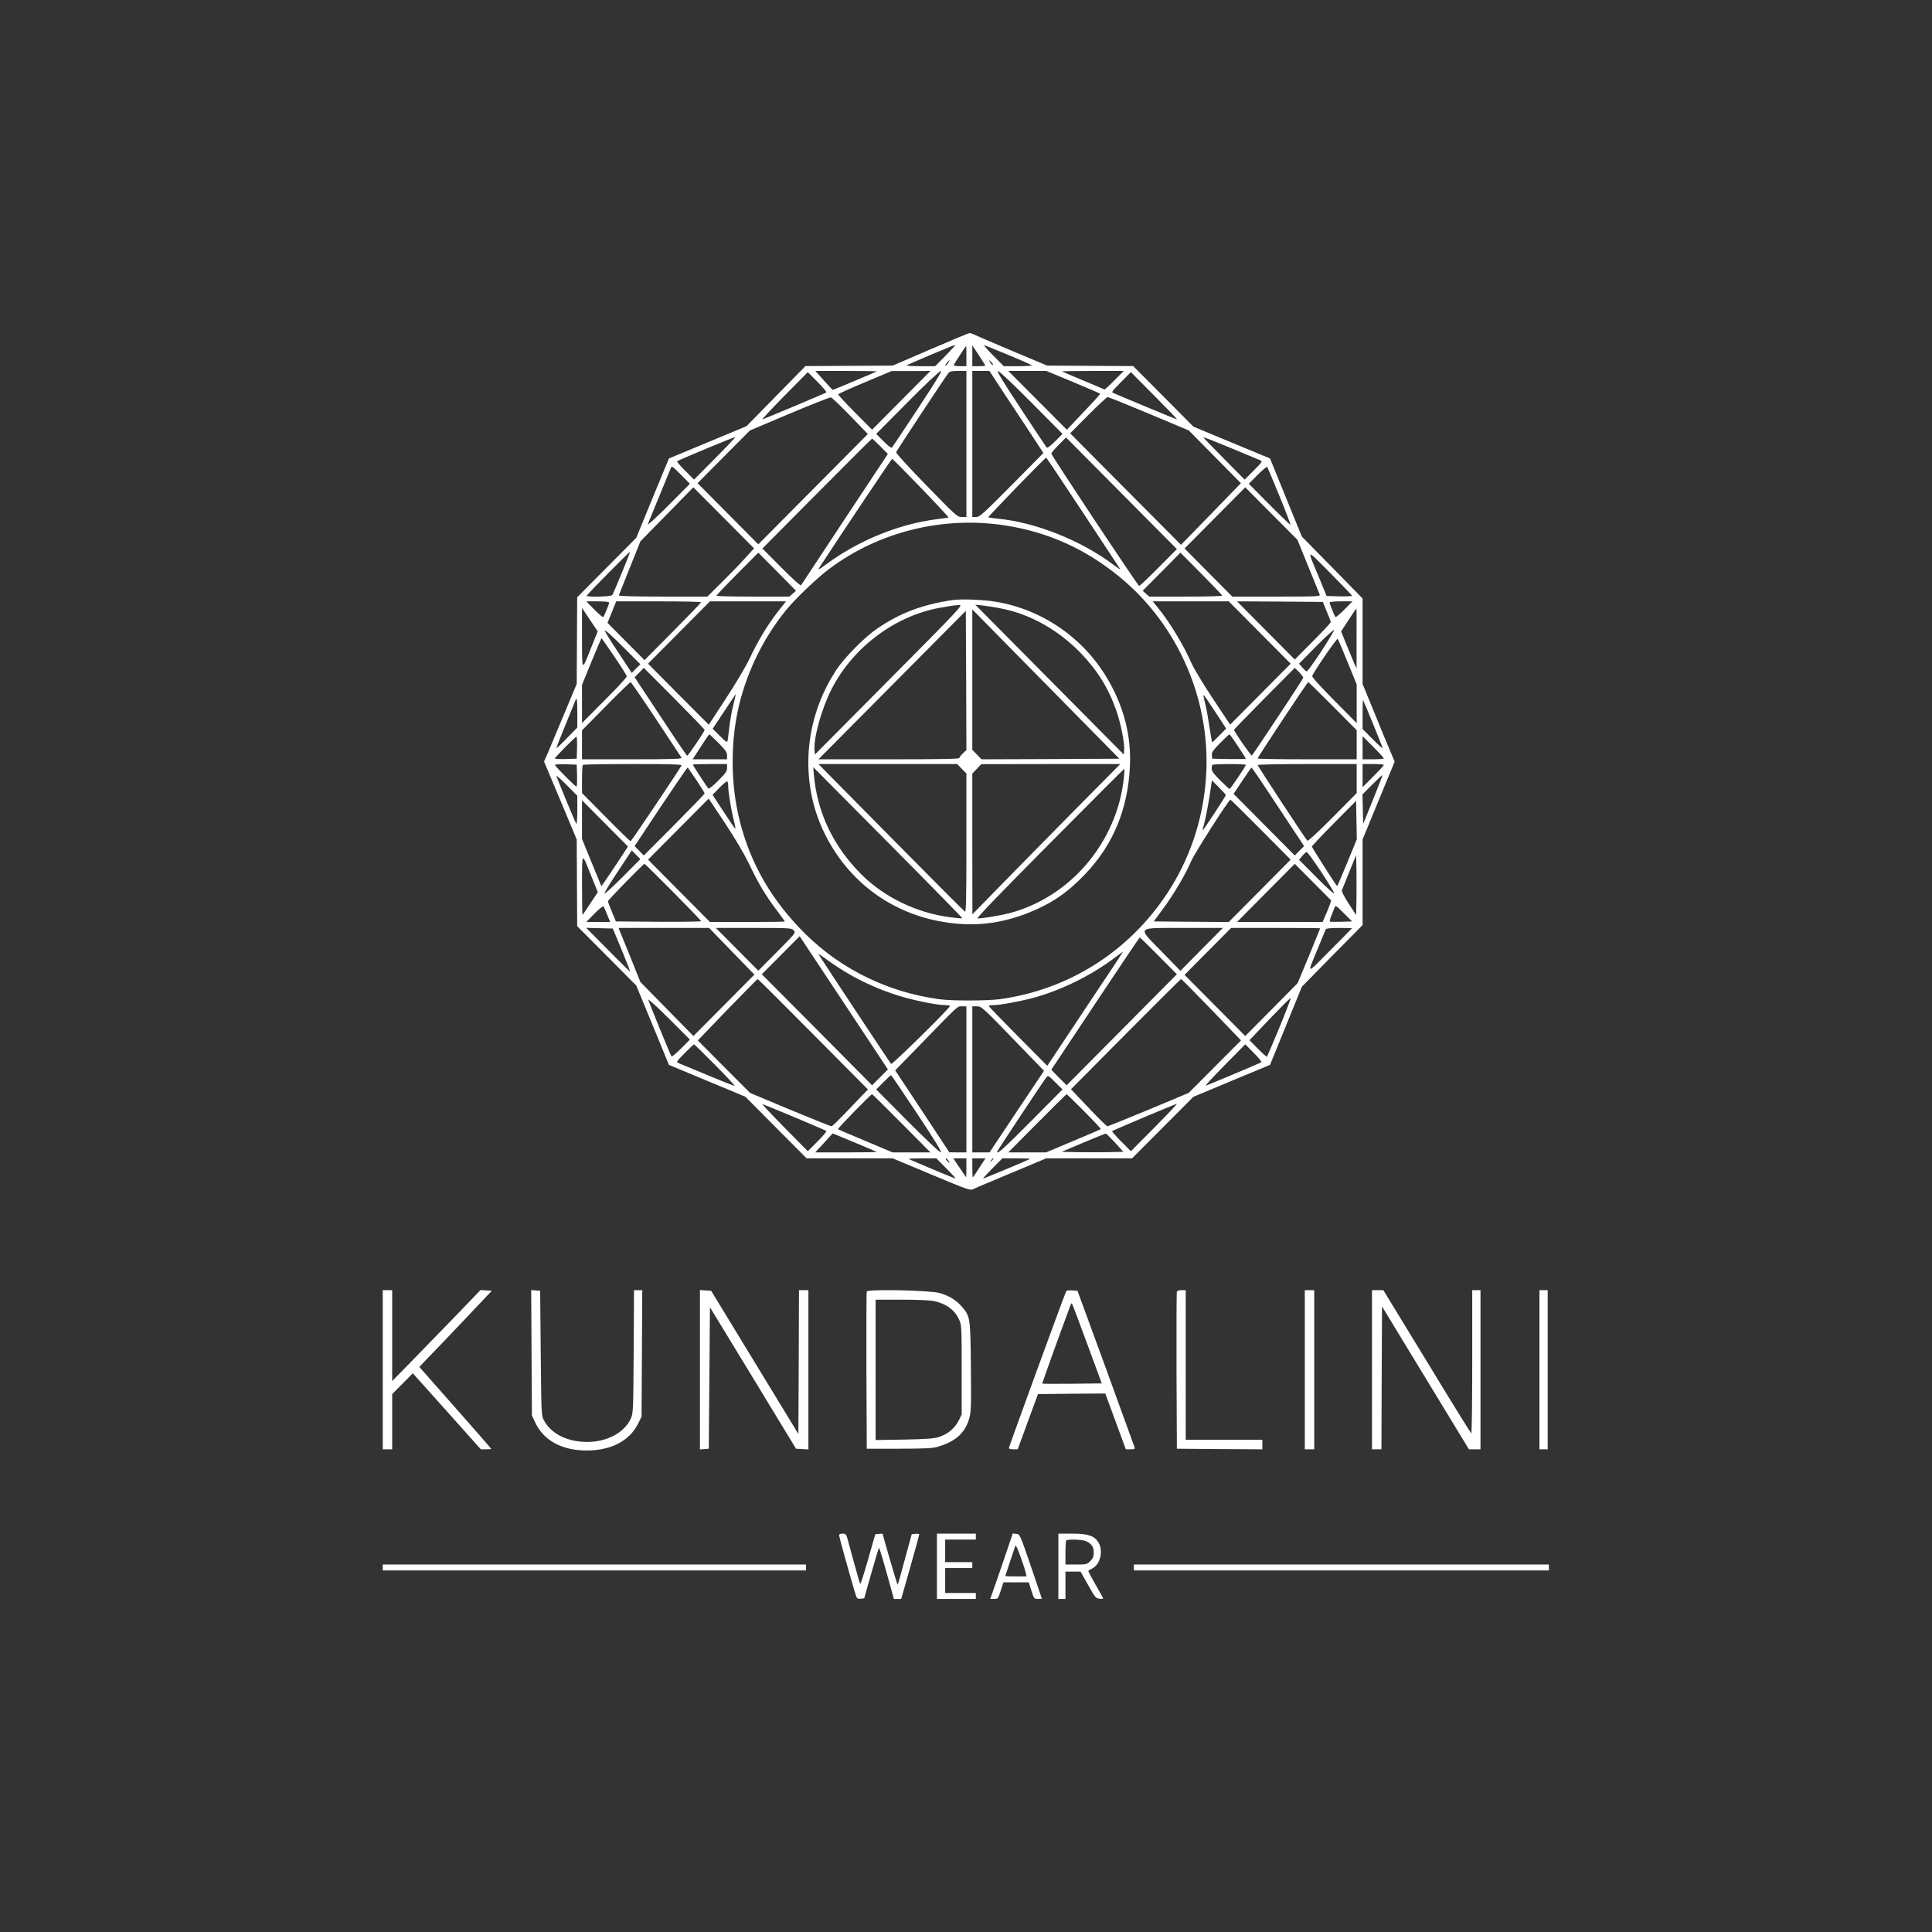 <?xml version="1.0" encoding="UTF-8"?> <svg xmlns="http://www.w3.org/2000/svg" width="1166" height="1166" viewBox="0 0 1166 1166" fill="none"><rect x="0" y="0" width="1166" height="1166" fill="#333333" stroke="none"/><g clip-path="url(#clip0_1510_2701)"><path d="M561.542 210.827L538.77 220.647L512.44 220.79L486.111 220.934L468.321 239.068L450.53 257.202L427.118 266.95L403.706 276.697L393.815 300.637L383.995 324.577L366.204 342.496L348.343 360.487L348.201 386.577L348.058 412.738L340.729 430.299C336.673 439.975 332.261 450.511 330.908 453.737L328.347 459.614L338.238 483.124L348.058 506.634L348.201 532.795L348.343 558.957L366.204 576.876L383.995 594.795L393.886 618.735L403.706 642.674L426.762 652.279L449.819 661.883L468.321 680.519L486.822 699.083H538.77L562.04 708.831C585.238 718.507 585.452 718.579 587.729 717.504C588.939 716.859 599.328 712.487 610.714 707.756L631.422 699.083H683.227L701.729 680.519L720.231 661.955L743.358 652.279L766.486 642.674L776.092 619.093L785.699 595.512L803.987 576.876L822.347 558.312V506.634L832.025 483.124L841.703 459.686L839.212 453.737C837.789 450.511 833.448 439.975 829.534 430.299L822.347 412.81V361.203L804.059 342.496L785.699 323.86L776.092 300.279L766.486 276.697L743.358 267.093L720.231 257.488L702.085 239.211L683.868 220.934L657.965 220.79L631.991 220.647L610.999 211.831C599.47 206.957 589.081 202.513 587.942 201.94C586.804 201.366 585.523 200.936 585.096 201.008C584.669 201.008 574.066 205.452 561.542 210.827ZM570.793 214.555L564.388 221.005H555.564C550.725 221.005 546.954 220.79 547.238 220.504C547.807 219.93 575.489 208.247 576.485 208.175C576.841 208.104 574.279 210.971 570.793 214.555ZM608.508 214.196C615.98 217.278 622.313 220.074 622.669 220.432C623.096 220.719 619.396 221.005 614.628 221.005H605.804L599.328 214.483C595.77 210.899 593.351 208.104 593.92 208.319C594.489 208.462 601.107 211.114 608.508 214.196ZM583.246 214.913V221.005H579.261C577.055 221.005 575.418 220.719 575.56 220.36C575.845 219.572 582.819 208.82 583.103 208.82C583.175 208.82 583.246 211.544 583.246 214.913ZM594.631 220.647C594.631 220.862 592.852 221.005 590.718 221.005H586.804V208.462L590.718 214.34C592.852 217.637 594.631 220.432 594.631 220.647ZM572.145 219.213C571.504 220.217 570.793 220.862 570.579 220.647C570.223 220.36 572.429 217.422 573.07 217.422C573.212 217.422 572.785 218.21 572.145 219.213ZM598.545 218.855C599.257 219.644 599.542 220.289 599.186 220.289C598.83 220.289 598.118 219.644 597.62 218.855C597.122 218.067 596.837 217.422 596.98 217.422C597.122 217.422 597.834 218.067 598.545 218.855ZM529.092 224.159C528.807 224.446 502.905 235.341 502.549 235.341C502.478 235.341 500.058 232.76 497.212 229.606L492.088 223.872H510.733C520.98 223.872 529.234 224.016 529.092 224.159ZM543.965 241.576L526.317 259.352L515.998 248.959C510.306 243.225 505.751 238.279 505.894 237.993C505.965 237.634 513.294 234.337 522.047 230.682L538.058 223.944H549.8L561.542 223.872L543.965 241.576ZM553.998 246.594C545.744 259.137 538.699 269.673 538.343 270.103C537.916 270.533 535.995 269.1 533.219 266.305L528.807 261.861L547.665 242.867C558.055 232.33 567.092 223.872 567.804 223.872C568.658 223.872 564.886 230.108 553.998 246.594ZM583.246 267.953V312.034H580.47C577.766 312.034 577.126 311.46 559.122 292.968C548.519 282.073 540.62 273.472 540.834 272.899C541.261 271.752 571.006 226.739 572.429 225.091C573.283 224.159 574.635 223.872 578.407 223.872H583.246V267.953ZM605.946 237.347C610.856 244.73 618.186 255.84 622.313 262.076L629.714 273.4L610.572 292.753C593.351 310.098 591.216 312.034 589.152 312.034H586.804V223.872H597.122L605.946 237.347ZM622.384 242.867L641.242 261.861L636.83 266.305C634.055 269.1 632.133 270.533 631.706 270.103C631.351 269.673 624.306 259.137 616.051 246.594C605.163 230.108 601.392 223.872 602.246 223.872C602.957 223.872 611.995 232.33 622.384 242.867ZM647.575 230.538C656.399 234.265 663.8 237.419 664.014 237.562C664.156 237.778 659.673 242.723 654.051 248.601L643.875 259.352L626.156 241.576L608.508 223.872H631.493L647.575 230.538ZM672.553 229.535C669.493 232.689 666.789 235.126 666.575 235.054C666.362 234.91 660.527 232.474 653.695 229.606C646.864 226.739 641.1 224.302 640.957 224.159C640.815 224.016 649.07 223.872 659.459 223.872H678.246L672.553 229.535ZM498.706 236.846C498.279 237.276 462.912 252.113 460.137 253.116C459.568 253.259 465.474 246.952 473.302 238.996L487.534 224.589L493.369 230.467C496.643 233.692 498.991 236.559 498.706 236.846ZM710.339 253.044C710.268 253.188 702.014 249.819 692.051 245.662C682.088 241.433 673.193 237.778 672.268 237.347C670.56 236.702 670.703 236.559 676.538 230.61L682.515 224.589L696.534 238.709C704.22 246.45 710.482 252.901 710.339 253.044ZM513.152 250.966L523.755 261.932L490.665 295.262L457.646 328.519L439.358 310.098L420.998 291.606L436.796 275.694L452.594 259.782L476.504 249.676C489.598 244.157 500.841 239.713 501.482 239.856C502.051 239.928 507.317 244.945 513.152 250.966ZM693.403 249.676L717.456 259.782L733.182 275.694L748.909 291.606L730.834 310.242L712.759 328.806L679.313 295.19L645.867 261.502L656.684 250.607C662.662 244.587 667.999 239.641 668.497 239.641C668.995 239.641 680.238 244.157 693.403 249.676ZM431.459 276.769L418.864 289.456L413.527 284.08C410.609 281.213 408.403 278.633 408.616 278.418C409.328 277.701 443.414 263.509 443.77 263.796C443.912 263.939 438.433 269.745 431.459 276.769ZM760.366 277.701C762.074 278.418 762.002 278.561 756.665 283.937L751.186 289.456L738.733 276.913C731.901 270.032 726.28 264.154 726.28 263.939C726.28 263.652 733.538 266.52 742.504 270.247C751.399 273.974 759.441 277.343 760.366 277.701ZM699.238 342.496C693.19 348.588 687.924 353.606 687.497 353.606C686.714 353.534 634.482 274.834 634.482 273.687C634.482 273.329 636.474 270.963 638.894 268.526L643.377 264.011L676.823 297.699L710.268 331.386L699.238 342.496ZM531.298 269.387L535.852 273.974L509.879 313.18C495.646 334.683 483.762 352.674 483.478 353.176C483.122 353.677 478.639 349.664 471.523 342.496L460.137 331.028L493.013 297.914C511.16 279.636 526.103 264.728 526.317 264.728C526.53 264.728 528.736 266.806 531.298 269.387ZM653.553 309.31C665.65 327.587 675.755 342.926 676.04 343.428C676.324 343.929 674.759 342.926 672.482 341.206C652.912 326.369 625.302 315.259 602.246 313.037C599.399 312.75 596.837 312.392 596.482 312.177C596.055 311.962 630.71 276.196 631.422 276.196C631.564 276.196 641.527 291.104 653.553 309.31ZM555.849 294.473C565.171 304.149 572.643 312.177 572.5 312.32C572.358 312.392 569.013 312.894 565.1 313.396C542.257 316.334 517.991 326.225 498.564 340.632C494.01 344.001 493.44 344.216 494.579 342.424C505.751 325.222 538.058 276.913 538.414 276.913C538.699 276.913 546.527 284.797 555.849 294.473ZM403.35 305.081C396.021 312.392 390.613 317.338 390.968 316.334C391.395 315.331 394.455 307.733 397.871 299.49C401.287 291.176 404.347 283.65 404.774 282.718C405.414 280.998 405.556 281.07 410.894 286.445L416.373 291.964L403.35 305.081ZM772.178 299.347C776.021 308.737 779.01 316.549 778.796 316.693C778.654 316.836 772.961 311.389 766.13 304.508L753.677 291.964L759.014 286.589C761.931 283.65 764.493 281.5 764.778 281.786C764.991 282.073 768.336 289.958 772.178 299.347ZM450.174 336.332C447.542 339.342 441.208 345.865 436.156 350.882L426.905 360.056H400.077C383.354 360.056 373.32 359.77 373.463 359.34C373.605 358.981 376.594 351.527 380.081 342.711L386.485 326.727L402.497 310.385L418.437 294.115L436.796 312.535L455.085 330.956L450.174 336.332ZM789.471 341.636C793.029 350.38 796.16 358.121 796.444 358.766C796.871 359.985 795.306 360.056 770.328 360.056H743.714L729.339 345.578L714.894 331.028L733.182 312.607L751.542 294.115L767.268 309.955L782.995 325.724L789.471 341.636ZM606.729 317.123C632.489 321.137 654.976 331.243 675.399 347.943C711.691 377.545 731.545 424.278 727.703 471.154C725.71 495.739 717.74 518.962 704.362 539.246C681.163 574.439 644.8 597.375 603.313 603.038C595.628 604.041 574.422 604.113 566.807 603.038C536.066 598.88 507.744 585.047 486.182 563.759C465.901 543.762 452.879 521.327 446.332 494.95C440.781 472.803 440.781 446.569 446.332 424.421C451.384 404.209 461.133 384.57 474.227 368.443C480.062 361.275 492.729 349.162 500.343 343.428C530.373 320.85 569.156 311.317 606.729 317.123ZM375.242 345.793C372.467 352.674 369.834 358.695 369.549 359.125C368.908 360.128 354.107 360.487 354.107 359.555C354.107 358.91 379.938 332.748 380.223 333.106C380.365 333.178 378.088 338.912 375.242 345.793ZM815.942 359.555C815.942 359.841 812.527 359.985 808.328 359.913L800.643 359.698L796.373 349.305C788.474 330.311 787.763 330.741 802.707 345.721C809.965 353.032 815.942 359.196 815.942 359.555ZM478.425 358.265L476.433 360.056H454.373C442.276 360.056 432.384 359.841 432.384 359.555C432.384 359.268 438.077 353.247 444.98 346.295L457.646 333.536L469.032 345.005L480.418 356.544L478.425 358.265ZM737.665 359.483C737.665 359.841 727.774 360.056 715.676 360.056H693.617L691.624 358.336L689.632 356.544L701.017 345.076L712.403 333.536L724.999 346.223C731.972 353.247 737.665 359.196 737.665 359.483ZM367.628 363.712C367.628 364.572 364.781 371.596 364.07 372.385C363.856 372.671 361.437 370.665 358.732 367.941L353.822 362.924H360.725C365.137 362.924 367.628 363.21 367.628 363.712ZM423.133 363.497C423.133 363.784 415.448 371.74 406.055 381.201L388.976 398.403L377.804 387.15L366.631 375.897L368.339 371.74C369.264 369.446 370.474 366.507 370.972 365.217L371.897 362.924H397.515C411.605 362.924 423.133 363.139 423.133 363.497ZM469.174 369.518C462.983 377.545 457.077 387.365 452.238 397.83C450.174 402.13 443.983 412.595 438.148 421.483L427.759 437.395L409.399 418.974L391.111 400.553L409.755 381.774L428.47 362.924H474.369L469.174 369.518ZM760.223 381.703L778.939 400.553L760.721 418.902L742.433 437.323L732.115 421.841C726.422 413.24 720.658 403.707 719.235 400.553C714.111 389.014 706.354 376.184 699.309 367.367L695.68 362.924H741.579L760.223 381.703ZM800.714 369.016C802.066 372.17 803.133 375.037 803.133 375.467C803.133 375.897 798.223 381.129 792.246 387.15L781.429 398.045L763.995 380.484L746.56 362.924L772.463 363.067L798.366 363.282L800.714 369.016ZM811.317 367.941C808.613 370.665 806.193 372.671 805.98 372.385C805.339 371.668 802.422 364.357 802.422 363.569C802.422 363.21 805.553 362.924 809.325 362.924H816.227L811.317 367.941ZM356.953 390.447C350.905 405.499 351.332 405.929 351.261 385.143V366.866L355.957 373.962L360.725 381.058L356.953 390.447ZM818.718 385.286V403.42L817.081 399.837C816.227 397.83 814.163 392.812 812.456 388.655L809.396 381.058L813.879 374.177C816.369 370.378 818.504 367.224 818.647 367.224C818.718 367.224 818.789 375.395 818.718 385.286ZM383.852 403.492L381.291 406.144L373.32 394.031C368.908 387.437 365.137 381.344 364.923 380.556C364.781 379.696 369.407 383.781 375.526 389.945L386.485 400.912L383.852 403.492ZM797.441 393.099C793.029 399.765 789.044 405.212 788.688 405.212C788.261 405.212 787.051 404.137 785.984 402.847L783.991 400.553L794.452 389.945C800.216 384.14 805.055 379.767 805.197 380.197C805.268 380.556 801.781 386.362 797.441 393.099ZM370.759 396.253C374.886 402.345 378.302 407.721 378.302 408.223C378.302 408.724 372.253 415.319 364.781 422.773L351.261 436.391V413.312L357.025 399.192C360.227 391.451 362.931 385.143 363.002 385.143C363.144 385.143 366.631 390.16 370.759 396.253ZM813.31 399.622L818.789 413.025V436.391L805.268 422.773C796.729 414.172 791.819 408.724 791.961 408.008C792.53 405.857 806.834 385 807.332 385.573C807.617 385.931 810.321 392.239 813.31 399.622ZM425.268 440.548C425.268 441.409 415.306 456.102 414.736 456.102C414.452 456.102 407.193 445.422 398.654 432.377L382.998 408.724L385.774 405.929L388.549 403.062L406.909 421.483C417.013 431.661 425.268 440.19 425.268 440.548ZM786.482 409.154C785.984 410.588 756.025 455.744 755.527 455.959C754.957 456.174 744.781 441.48 744.781 440.477C744.781 440.19 753.036 431.661 763.07 421.554L781.429 403.062L784.062 405.714C785.557 407.219 786.695 408.724 786.482 409.154ZM395.95 434.026C404.133 446.354 411.036 456.891 411.321 457.321C411.747 458.037 405.556 458.252 381.575 458.252H351.261V440.764L365.635 426.213C373.534 418.186 380.294 411.663 380.579 411.663C380.864 411.663 387.837 421.769 395.95 434.026ZM804.343 426.142L818.789 440.692V458.252H788.901C772.463 458.252 759.014 458.037 759.014 457.751C759.014 456.962 789.044 411.663 789.542 411.663C789.755 411.663 796.444 418.186 804.343 426.142ZM442.631 425.21C441.706 428.722 440.639 434.886 440.141 438.972C439.714 443.057 439.216 446.928 439.002 447.429C438.789 448.146 437.365 447.143 434.448 444.132L430.107 439.832L437.081 429.295C440.852 423.561 444.055 418.831 444.126 418.831C444.126 418.831 443.485 421.698 442.631 425.21ZM733.396 429.582L740.014 439.688L735.886 443.917C733.609 446.283 731.617 448.074 731.545 448.003C731.403 447.859 730.691 443.487 729.838 438.183C729.055 432.879 727.916 426.715 727.347 424.565C726.28 420.479 726.137 419.547 726.564 419.547C726.706 419.547 729.766 424.063 733.396 429.582ZM348.414 430.371V439.115L342.223 445.422C338.879 448.935 335.961 451.658 335.819 451.515C335.676 451.443 338.096 445.207 341.156 437.753C344.216 430.299 346.92 423.633 347.204 422.916C348.129 420.336 348.414 421.984 348.414 430.371ZM828.68 436.893C831.883 444.634 834.444 451.3 834.444 451.587C834.444 451.873 831.74 449.436 828.396 446.068L822.347 439.975V431.087C822.347 426.213 822.489 422.343 822.632 422.486C822.774 422.63 825.478 429.152 828.68 436.893ZM433.665 448.433C437.864 452.733 438.789 454.024 438.789 455.959V458.252H418.01L419.362 456.174C424.912 447.501 427.83 443.2 428.115 443.2C428.328 443.2 430.819 445.566 433.665 448.433ZM747.13 450.368C749.763 454.31 751.898 457.679 751.898 457.894C751.898 458.109 747.343 458.181 741.793 458.109L731.617 457.894L731.403 455.815C731.19 454.095 731.972 452.948 736.313 448.504C739.231 445.566 741.721 443.2 742.006 443.2C742.22 443.2 744.568 446.426 747.13 450.368ZM348.272 451.228L348.058 457.894L341.511 458.109C337.882 458.181 334.893 458.037 334.893 457.751C334.893 457.034 347.133 444.634 347.916 444.634C348.201 444.634 348.343 447.644 348.272 451.228ZM835.156 457.679C835.156 458.037 832.31 458.252 828.751 458.252H822.347V444.276L828.751 450.726C832.31 454.239 835.156 457.392 835.156 457.679ZM348.272 468.072C348.343 471.727 348.201 474.738 347.916 474.738C347.204 474.738 334.893 462.41 334.893 461.621C334.893 461.334 337.882 461.191 341.511 461.263L348.058 461.478L348.272 468.072ZM411.321 461.98C408.261 467.212 381.006 507.709 380.579 507.709C380.294 507.709 373.534 501.186 365.635 493.159L351.261 478.608V470.366C351.261 465.778 351.474 461.836 351.759 461.621C351.972 461.334 365.635 461.119 382.002 461.119C405.699 461.119 411.747 461.334 411.321 461.98ZM438.789 463.485C438.789 465.42 437.935 466.71 433.452 471.154C430.178 474.451 427.901 476.243 427.474 475.813C426.478 474.666 418.152 461.908 418.152 461.478C418.152 461.263 422.777 461.119 428.47 461.119H438.789V463.485ZM751.898 461.621C751.898 462.338 742.575 476.171 742.077 476.171C741.793 476.171 739.302 473.806 736.456 471.011C732.613 467.212 731.261 465.348 731.261 463.915C731.261 462.911 731.474 461.836 731.759 461.621C732.328 460.976 751.898 460.976 751.898 461.621ZM818.789 469.936V478.68L804.201 493.374C795.021 502.62 789.399 507.78 788.972 507.35C787.692 505.989 759.014 462.338 759.014 461.693C759.014 461.406 772.463 461.119 788.901 461.119H818.789V469.936ZM835.156 461.693C835.156 461.98 832.31 465.133 828.751 468.645L822.347 475.096V461.119H828.751C832.31 461.119 835.156 461.334 835.156 461.693ZM420.287 470.796C422.991 474.881 425.268 478.537 425.268 478.823C425.268 479.182 417.013 487.711 406.909 497.889L388.549 516.31L385.774 513.443L382.998 510.647L390.043 500.039C401.358 482.837 414.665 463.27 414.95 463.27C415.163 463.27 417.512 466.638 420.287 470.796ZM771.396 486.994L787.051 510.647L784.205 513.443L781.429 516.31L762.999 497.746L744.497 479.11L749.763 471.226C752.609 466.854 755.1 463.27 755.384 463.27C755.598 463.27 762.856 473.949 771.396 486.994ZM348.414 489.145C348.414 493.947 348.129 497.674 347.845 497.244C347.276 496.671 336.744 471.226 335.819 468.287C335.605 467.714 338.38 470.151 341.938 473.734L348.414 480.257V489.145ZM828.609 482.694L822.703 497.244L822.489 488.356L822.276 479.468L828.182 473.519C831.384 470.294 834.16 467.714 834.302 467.857C834.444 468 831.883 474.666 828.609 482.694ZM439.5 474.594C439.5 478.107 441.279 488.858 442.916 495.309C443.628 498.104 443.983 500.326 443.77 500.183C443.485 500.039 440.283 495.38 436.654 489.79L430.036 479.683L434.163 475.455C436.44 473.161 438.575 471.369 438.931 471.584C439.216 471.799 439.5 473.161 439.5 474.594ZM739.8 479.827C739.8 480.544 726.137 501.33 725.853 501.043C725.71 500.9 726.066 499.251 726.706 497.316C727.703 493.875 729.909 481.905 730.905 474.451L731.403 470.939L735.602 475.168C737.879 477.462 739.8 479.54 739.8 479.827ZM451.953 521.112C457.504 532.867 462.201 540.751 468.676 549.209C471.38 552.865 473.658 555.947 473.658 556.09C473.658 556.305 463.482 556.448 451.1 556.448H428.47L409.826 537.669L391.111 518.818L409.399 500.398L427.688 481.977L437.579 496.814C443.77 506.204 449.036 515.163 451.953 521.112ZM761.006 500.756L778.939 518.818L760.223 537.669L741.579 556.448L718.95 556.305L696.321 556.09L702.227 548.062C708.703 539.246 715.748 527.205 718.808 519.894C720.587 515.521 741.579 482.622 742.575 482.622C742.789 482.622 751.115 490.793 761.006 500.756ZM377.804 512.726C372.182 521.399 363.073 534.946 362.931 534.802C362.86 534.659 360.227 528.208 357.025 520.467L351.261 506.347V482.981L365.137 496.957L378.942 510.862L377.804 512.726ZM813.025 520.754C809.823 528.566 807.119 534.874 806.976 534.802C805.909 533.655 791.748 511.508 791.748 510.934C791.748 510.576 797.725 504.197 805.126 496.742L818.433 483.339L818.647 494.95L818.86 506.562L813.025 520.754ZM375.811 529.211C369.905 535.161 364.995 539.604 364.852 539.174C364.71 538.744 368.339 532.724 372.965 525.843L381.291 513.228L383.852 515.88L386.485 518.46L375.811 529.211ZM797.369 526.201C801.71 532.795 805.268 538.673 805.268 539.246C805.268 539.82 800.501 535.519 794.665 529.642L783.991 518.89L785.912 516.597C786.98 515.306 788.19 514.231 788.617 514.231C789.044 514.16 792.957 519.607 797.369 526.201ZM356.953 528.996L360.796 538.458L356.242 545.267C353.822 549.066 351.688 552.148 351.545 552.148C351.403 552.148 351.261 543.977 351.261 534.014C351.332 513.443 350.905 513.873 356.953 528.996ZM818.647 543.188L818.433 552.219L813.95 545.339C811.032 540.823 809.609 538.028 809.894 537.239C810.107 536.594 812.171 531.505 814.377 526.058L818.433 516.095L818.647 525.126C818.718 530.143 818.718 538.243 818.647 543.188ZM406.197 538.314C415.519 547.704 423.133 555.588 423.133 555.947C423.133 556.233 411.534 556.377 397.444 556.305L371.684 556.09L369.335 550.356C367.983 547.202 366.916 544.335 366.916 543.905C366.916 543.188 388.264 521.327 388.976 521.327C389.189 521.327 396.946 528.996 406.197 538.314ZM802.493 546.199C801.924 547.704 800.785 550.643 799.86 552.649L798.223 556.448H746.56L763.995 538.888L781.429 521.327L792.459 532.437L803.418 543.475L802.493 546.199ZM366.418 551.933L368.268 556.448H353.822L358.732 551.431C361.437 548.707 363.856 546.7 364.141 546.987C364.425 547.274 365.493 549.496 366.418 551.933ZM809.467 556.305C805.909 556.377 802.778 556.377 802.564 556.162C802.422 555.947 802.778 554.441 803.489 552.721C804.13 551.001 804.984 548.851 805.339 547.919C806.051 546.199 806.122 546.27 811.032 551.144L816.014 556.09L809.467 556.305ZM375.171 573.22C378.088 580.316 380.365 586.122 380.223 586.265C380.081 586.409 374.103 580.531 366.916 573.22L353.751 559.96L361.792 560.175L369.834 560.39L375.171 573.22ZM441.635 574.152L455.298 588.201L436.867 606.765L418.508 625.257L402.497 608.987L386.485 592.645L380.864 578.668C377.732 570.998 374.744 563.616 374.246 562.326L373.32 560.032H427.972L441.635 574.152ZM478.995 561.466C480.347 562.971 480.204 563.114 468.961 574.439L457.646 585.835L444.837 572.934L432.028 560.032H454.871C477.002 560.032 477.714 560.104 478.995 561.466ZM725.212 572.934L712.403 585.907L701.16 574.367C686.074 558.885 684.935 560.032 715.178 560.032H738.021L725.212 572.934ZM796.729 560.247C796.729 560.39 793.669 567.916 789.969 576.948L783.137 593.361L767.339 609.345L751.542 625.257L733.253 606.836L714.894 588.344L728.912 574.224L743.002 560.032H769.83C784.632 560.032 796.729 560.104 796.729 560.247ZM815.942 560.247C815.942 560.319 809.965 566.34 802.707 573.65C787.763 588.702 788.474 588.989 796.017 570.783C798.01 565.838 799.86 561.394 800.074 560.892C800.358 560.319 802.635 560.032 808.186 560.032C812.456 560.032 815.942 560.104 815.942 560.247ZM509.238 605.188L535.852 645.398L531.085 650.2L526.317 655.003L493.085 621.458L459.781 587.986L471.167 576.518C477.429 570.21 482.553 565.049 482.624 565.049C482.624 565.049 494.65 583.112 509.238 605.188ZM699.238 576.876L710.268 587.986L676.965 621.53L643.733 655.003L639.107 650.344L634.482 645.613L660.954 605.761C675.542 583.757 687.639 565.838 687.853 565.766C688.066 565.766 693.19 570.783 699.238 576.876ZM654.976 608.772L632.062 643.248L614.414 625.472C604.736 615.724 596.766 607.482 596.766 607.195C596.766 606.836 597.976 606.621 599.542 606.621C603.171 606.621 613.276 604.829 621.886 602.679C639.534 598.164 658.463 588.917 673.62 577.378C675.755 575.729 677.605 574.367 677.748 574.367C677.89 574.367 667.643 589.849 654.976 608.772ZM513.721 588.631C523.684 594.221 535.07 598.952 545.601 601.891C555.208 604.543 566.238 606.621 570.579 606.621C572.073 606.621 573.283 606.836 573.283 607.195C573.283 608.413 538.414 642.746 537.774 642.101C537.204 641.456 495.362 578.309 494.01 575.944C493.725 575.442 496.358 577.163 499.916 579.815C503.474 582.395 509.665 586.409 513.721 588.631ZM490.736 624.182L523.826 657.511L519.201 662.314C506.463 675.717 502.407 679.731 501.766 679.731C501.339 679.731 490.096 675.215 476.789 669.696L452.665 659.59L436.867 643.749L421.141 627.909L439.002 609.345C448.894 599.167 457.077 590.853 457.291 590.853C457.504 590.853 472.519 605.833 490.736 624.182ZM731.118 609.345L748.98 627.909L733.182 643.749L717.384 659.59L693.261 669.696C679.954 675.215 668.71 679.731 668.354 679.731C667.927 679.731 662.804 674.713 656.969 668.549L646.366 657.368L679.384 624.11C697.53 605.833 712.617 590.853 712.83 590.853C713.044 590.853 721.298 599.167 731.118 609.345ZM411.036 632.783C408.118 635.722 405.556 637.872 405.272 637.585C404.703 636.94 391.751 605.26 391.253 603.396C391.111 602.608 396.661 607.697 403.635 614.649L416.373 627.407L411.036 632.783ZM772.25 619.881C768.265 629.486 764.849 637.514 764.635 637.729C764.422 637.944 762.002 635.793 759.156 632.926L754.103 627.766L766.201 615.007C772.89 608.055 778.583 602.321 778.939 602.321C779.223 602.321 776.235 610.205 772.25 619.881ZM583.246 651.419V695.499H578.122L572.927 695.428L556.631 670.7L540.264 645.971L549.16 636.869C579.688 605.403 577.624 607.338 580.542 607.338H583.246V651.419ZM611.212 626.762L630.07 646.258L613.632 670.843L597.193 695.499H586.804V607.338H589.579C592.283 607.338 592.924 607.84 611.212 626.762ZM431.673 642.818C438.504 649.699 443.77 655.361 443.343 655.361C442.916 655.361 435.515 652.422 426.976 648.838C418.437 645.255 410.609 642.029 409.684 641.671C407.976 640.954 408.047 640.882 413.171 635.65C416.088 632.711 418.65 630.274 418.864 630.274C419.077 630.274 424.841 635.937 431.673 642.818ZM761.291 641.097C760.864 641.456 730.407 654.286 727.703 655.218C727.133 655.361 732.257 649.842 739.089 642.889L751.542 630.274L756.665 635.435C759.512 638.302 761.575 640.811 761.291 641.097ZM553.572 672.205C564.744 689.049 568.658 695.499 567.733 695.499C567.092 695.499 558.055 686.97 547.665 676.505L528.807 657.511L533.077 653.211C535.425 650.845 537.489 648.91 537.774 648.91C537.987 648.91 545.103 659.375 553.572 672.205ZM622.384 676.505C606.017 692.991 601.748 696.861 601.748 695.141C601.748 694.639 630.07 651.849 631.564 650.129C632.56 648.91 632.845 649.125 636.901 653.211L641.242 657.511L622.384 676.505ZM544.107 677.939L561.542 695.499H538.699L522.403 688.619C513.437 684.891 505.894 681.666 505.751 681.451C505.395 681.093 525.605 660.378 526.317 660.378C526.53 660.378 534.5 668.263 544.107 677.939ZM654.407 670.771C660.029 676.434 664.512 681.236 664.298 681.451C664.156 681.666 656.613 684.891 647.647 688.619L631.351 695.499H608.508L625.942 677.939C635.549 668.263 643.519 660.378 643.733 660.378C643.946 660.378 648.714 665.037 654.407 670.771ZM479.706 674.355C489.882 678.656 498.422 682.311 498.706 682.526C498.991 682.813 496.643 685.68 493.369 688.905L487.534 694.783L473.302 680.376C465.474 672.42 459.568 666.112 460.137 666.327C460.706 666.471 469.53 670.126 479.706 674.355ZM696.748 680.447L682.515 694.783L676.68 688.905C673.478 685.68 670.987 682.884 671.201 682.669C671.628 682.168 709.343 666.256 710.268 666.184C710.624 666.112 704.575 672.563 696.748 680.447ZM515.714 689.479C522.901 692.489 528.95 695.069 529.092 695.213C529.234 695.356 520.98 695.499 510.733 695.499H492.017L497.283 689.765C500.13 686.612 502.478 684.031 502.549 684.031C502.62 684.031 508.527 686.468 515.714 689.479ZM672.909 689.55L677.961 695.141L668.71 695.356C663.587 695.428 655.19 695.428 650.066 695.356L640.744 695.141L653.766 689.622C660.954 686.612 667.073 684.103 667.358 684.103C667.572 684.031 670.062 686.54 672.909 689.55ZM571.148 705.176C574.493 708.544 576.984 711.268 576.699 711.268C576.13 711.268 548.875 699.872 548.448 699.442C548.306 699.227 551.935 699.083 556.631 699.083H565.1L571.148 705.176ZM572.429 700.517C572.927 701.305 573.212 701.95 573.07 701.95C572.927 701.95 572.216 701.305 571.504 700.517C570.793 699.728 570.508 699.083 570.864 699.083C571.219 699.083 571.931 699.728 572.429 700.517ZM583.246 704.961C583.246 708.186 583.103 710.623 583.032 710.48C582.89 710.336 581.111 707.684 579.047 704.602L575.347 699.083H583.246V704.961ZM593.493 701.018C589.437 707.326 587.302 710.551 587.088 710.551C586.946 710.551 586.804 707.971 586.804 704.817V699.083H594.774L593.493 701.018ZM599.613 699.37C599.613 699.513 599.043 700.087 598.403 700.588C597.264 701.52 597.193 701.449 598.118 700.302C599.043 699.155 599.613 698.797 599.613 699.37ZM621.602 699.442C621.175 699.872 593.92 711.268 593.351 711.268C593.066 711.268 595.557 708.544 598.901 705.176L604.95 699.083H613.418C618.115 699.083 621.744 699.227 621.602 699.442Z" fill="white"></path><path d="M574.349 362.211C556.132 365.078 543.394 369.88 529.446 379.342C521.974 384.359 509.877 396.544 504.753 404.285C484.971 434.245 482.338 472.377 497.922 503.556C512.154 532.083 537.843 551.149 569.154 556.381C587.371 559.463 603.596 557.671 620.959 550.79C634.765 545.2 644.3 538.749 655.117 527.352C671.911 509.648 680.806 488.074 681.945 462.199C682.727 444.352 678.458 427.293 669.136 410.951C654.832 385.793 629.997 368.232 601.746 363.286C593.491 361.853 580.113 361.351 574.349 362.211ZM536.634 410.234L491.802 455.39L491.589 452.738C490.948 445.283 495.929 427.508 501.836 415.968C515.072 390.093 541.188 370.884 569.012 366.512C571.929 366.01 574.847 365.58 575.416 365.437C575.986 365.365 577.622 365.222 578.974 365.15C581.323 365.078 579.259 367.3 536.634 410.234ZM604.521 367.3C622.027 370.741 638.963 380.345 652.413 394.322C662.518 404.858 669.207 415.681 673.832 429.228C676.607 437.256 678.813 448.652 678.458 452.738L678.244 455.39L633.413 410.162L588.581 364.935L593.207 365.437C595.768 365.723 600.821 366.512 604.521 367.3ZM633.982 458.113L592.353 458.257L589.577 455.39L586.802 452.523V367.802L631.207 412.886L675.54 457.898L633.982 458.113ZM581.109 454.673C579.971 455.748 578.974 457.038 578.974 457.468C578.974 458.042 566.877 458.257 536.491 458.257H493.937L538.413 413.459L582.888 368.662L583.102 410.664L583.244 452.666L581.109 454.673ZM580.469 463.991L583.244 466.858V508.788C583.244 542.046 583.031 550.575 582.39 550.217C581.892 549.93 561.753 529.789 537.701 505.419L493.937 461.124H577.694L580.469 463.991ZM649.709 487.787C635.192 502.481 615.124 522.908 605.091 533.158L586.873 551.794L586.802 509.362V466.858L589.506 464.063L592.139 461.195L634.124 461.124H676.109L649.709 487.787ZM580.753 554.159C580.611 554.374 577.338 554.087 573.495 553.586C553.285 551.005 533.574 541.472 519.768 527.639C502.761 510.58 493.154 490.296 491.162 467.288L490.806 462.987L535.922 508.43C560.757 533.445 580.896 554.016 580.753 554.159ZM678.315 468.936C674.473 508.071 645.866 541.831 608.506 551.292C603.027 552.654 592.993 554.302 590.004 554.302C589.008 554.302 603.027 539.752 633.413 509.147C658.034 484.275 678.386 463.991 678.529 463.991C678.671 463.991 678.6 466.213 678.315 468.936Z" fill="white"></path><path d="M230.998 826.667V874.69H236.691V841.36L242.953 835.053L249.144 828.817L269.71 851.753L290.204 874.69H293.335C295.043 874.69 296.466 874.546 296.466 874.403C296.466 874.26 286.717 863.078 274.762 849.531L253.058 824.947L259.32 818.424C262.807 814.912 272.627 804.519 281.238 795.488L296.822 779.002L293.406 778.787L289.991 778.572L274.62 794.556C266.08 803.372 254.125 815.7 247.934 822.008L236.691 833.476V778.644H230.998V826.667Z" fill="white"></path><path d="M320.802 816.417L321.016 854.262L322.937 858.347C328.061 869.386 339.091 875.406 354.106 875.406C369.121 875.406 380.222 869.314 385.203 858.993L387.196 854.979L387.409 816.775L387.623 778.644H382.641L382.428 815.7C382.214 851.825 382.143 852.9 380.72 856.126C376.45 865.3 364.922 870.962 351.971 870.174C341.012 869.529 332.259 864.727 328.274 857.201C326.709 854.334 326.709 853.689 326.353 816.632L325.997 779.002L323.293 778.787L320.589 778.572L320.802 816.417Z" fill="white"></path><path d="M422.422 826.667V874.761L425.126 874.546L427.759 874.331L428.115 831.612L428.471 788.965L454.444 831.612L480.418 874.331L484.19 874.546L487.89 874.761V778.644H482.197L482.055 822.008L481.841 865.443L455.512 822.223L429.182 779.002L425.766 778.787L422.422 778.572V826.667Z" fill="white"></path><path d="M523.115 779.432C522.902 780.006 522.831 801.58 522.902 827.383L523.115 874.331H542.684C559.407 874.259 562.894 874.116 566.523 872.969C576.557 869.959 582.25 864.87 584.741 856.77C586.093 852.183 586.164 850.463 585.95 825.161C585.666 794.986 585.595 794.413 580.329 788.392C576.913 784.521 572.643 781.941 567.093 780.364C561.329 778.715 523.684 777.927 523.115 779.432ZM563.464 785.166C571.149 786.815 576.201 790.542 578.905 796.563C580.329 799.645 580.4 801.15 580.4 826.738V853.617L578.478 857.559C576.13 862.074 572.003 865.515 566.666 867.235C563.748 868.239 559.336 868.525 545.744 868.812L528.452 869.099V784.378H544.108C552.932 784.378 561.329 784.736 563.464 785.166Z" fill="white"></path><path d="M643.519 779.144C642.807 780.219 608.863 873.255 608.863 873.971C608.863 874.401 610.073 874.688 611.567 874.688H614.2L620.32 857.988L626.44 841.359L646.792 841.144L667.073 841L673.264 857.844L679.455 874.688H682.302C684.863 874.688 685.077 874.545 684.579 873.04C684.294 872.179 676.466 850.677 667.215 825.232L650.279 779.001L647.077 778.786C645.298 778.643 643.661 778.858 643.519 779.144ZM656.114 810.968L664.938 834.908L647.077 835.123C637.328 835.195 629.144 835.195 629.073 835.051C628.86 834.836 638.893 806.954 646.223 787.315C646.436 786.742 646.792 786.455 646.934 786.67C647.148 786.885 651.275 797.78 656.114 810.968Z" fill="white"></path><path d="M710.268 779.507C710.054 780.008 709.983 801.583 710.054 827.386L710.268 874.334L736.099 874.549L761.859 874.692V868.958H715.605V778.646H713.114C711.691 778.646 710.41 779.077 710.268 779.507Z" fill="white"></path><path d="M787.478 826.669V874.692H793.17V778.646H787.478V826.669Z" fill="white"></path><path d="M828.038 826.669V874.692H833.731L833.873 831.543L834.087 788.466L860.274 831.543L886.533 874.692H893.506V778.646H888.525V822.082C888.525 845.95 888.24 865.303 887.956 865.088C887.6 864.873 875.503 845.377 861.128 821.652L834.87 778.646H828.038V826.669Z" fill="white"></path><path d="M929.088 826.669V874.692H934.069V778.646H929.088V826.669Z" fill="white"></path><path d="M506.392 926.51C506.392 927.298 511.444 945.647 515.714 960.198C517.137 965 517.208 965.072 519.343 964.856L521.549 964.642L525.89 949.375C528.238 941.06 530.302 934.179 530.515 934.179C530.729 934.179 532.864 941.132 535.212 949.59L539.482 965H543.894L549.373 945.791C552.362 935.254 554.781 926.367 554.781 926.08C554.781 925.721 553.785 925.578 552.504 925.721L550.227 925.937L546.811 938.48C544.89 945.361 543.04 952.242 542.613 953.818C542.186 955.324 541.759 956.399 541.616 956.255C541.332 955.969 532.721 926.438 532.721 925.793C532.721 925.578 531.725 925.578 530.444 925.721L528.238 925.937L523.897 941.203C521.549 949.518 519.414 956.184 519.129 955.897C518.916 955.539 517.208 949.805 515.429 943.139C513.579 936.401 511.729 929.735 511.373 928.23C510.661 925.937 510.305 925.578 508.526 925.578C507.246 925.578 506.392 925.937 506.392 926.51Z" fill="white"></path><path d="M565.454 945.289V965H588.937V961.416H570.435V946.364H586.802V942.78H570.435V929.162H588.937V925.578H565.454V945.289Z" fill="white"></path><path d="M605.661 941.846C602.601 950.805 599.541 959.693 598.83 961.557L597.62 964.997H599.968C602.317 964.997 602.388 964.854 603.953 959.98L605.59 954.963H620.89L622.455 959.98C624.021 964.854 624.163 964.997 626.44 964.997C627.721 964.997 628.789 964.926 628.789 964.782C628.789 964.711 625.8 955.894 622.171 945.286C615.553 925.934 615.482 925.934 613.347 925.719L611.212 925.504L605.661 941.846ZM619.111 949.372L619.538 951.379H613.133C609.646 951.379 606.729 951.307 606.729 951.164C606.729 950.877 612.35 934.105 612.849 932.743C613.276 931.811 617.616 943.638 619.111 949.372Z" fill="white"></path><path d="M638.751 945.289V965H643.021V948.514H652.129L656.684 956.542C660.811 963.996 661.38 964.641 663.515 964.856C664.725 965 665.792 964.928 665.792 964.713C665.792 964.498 663.729 960.771 661.167 956.327C658.605 951.883 656.684 948.156 656.826 948.013C656.968 947.798 658.178 947.153 659.459 946.436C664.155 943.855 665.935 935.899 662.946 930.882C660.455 926.868 656.684 925.578 647.077 925.578H638.751V945.289ZM654.905 929.95C658.534 931.312 660.099 933.391 660.099 936.903C660.099 939.412 659.672 940.415 658.036 942.135C656.043 944.142 655.687 944.214 649.496 944.214H643.021V937.19C643.021 933.319 643.234 929.879 643.519 929.664C644.23 928.875 652.699 929.09 654.905 929.95Z" fill="white"></path><path d="M230.998 946.005V947.797H486.466V944.213H230.998V946.005Z" fill="white"></path><path d="M684.296 946.005V947.797H934.783V944.213H684.296V946.005Z" fill="white"></path></g><defs><clipPath id="clip0_1510_2701"><rect width="703.783" height="764" fill="white" transform="translate(231 201)"></rect></clipPath></defs></svg> 